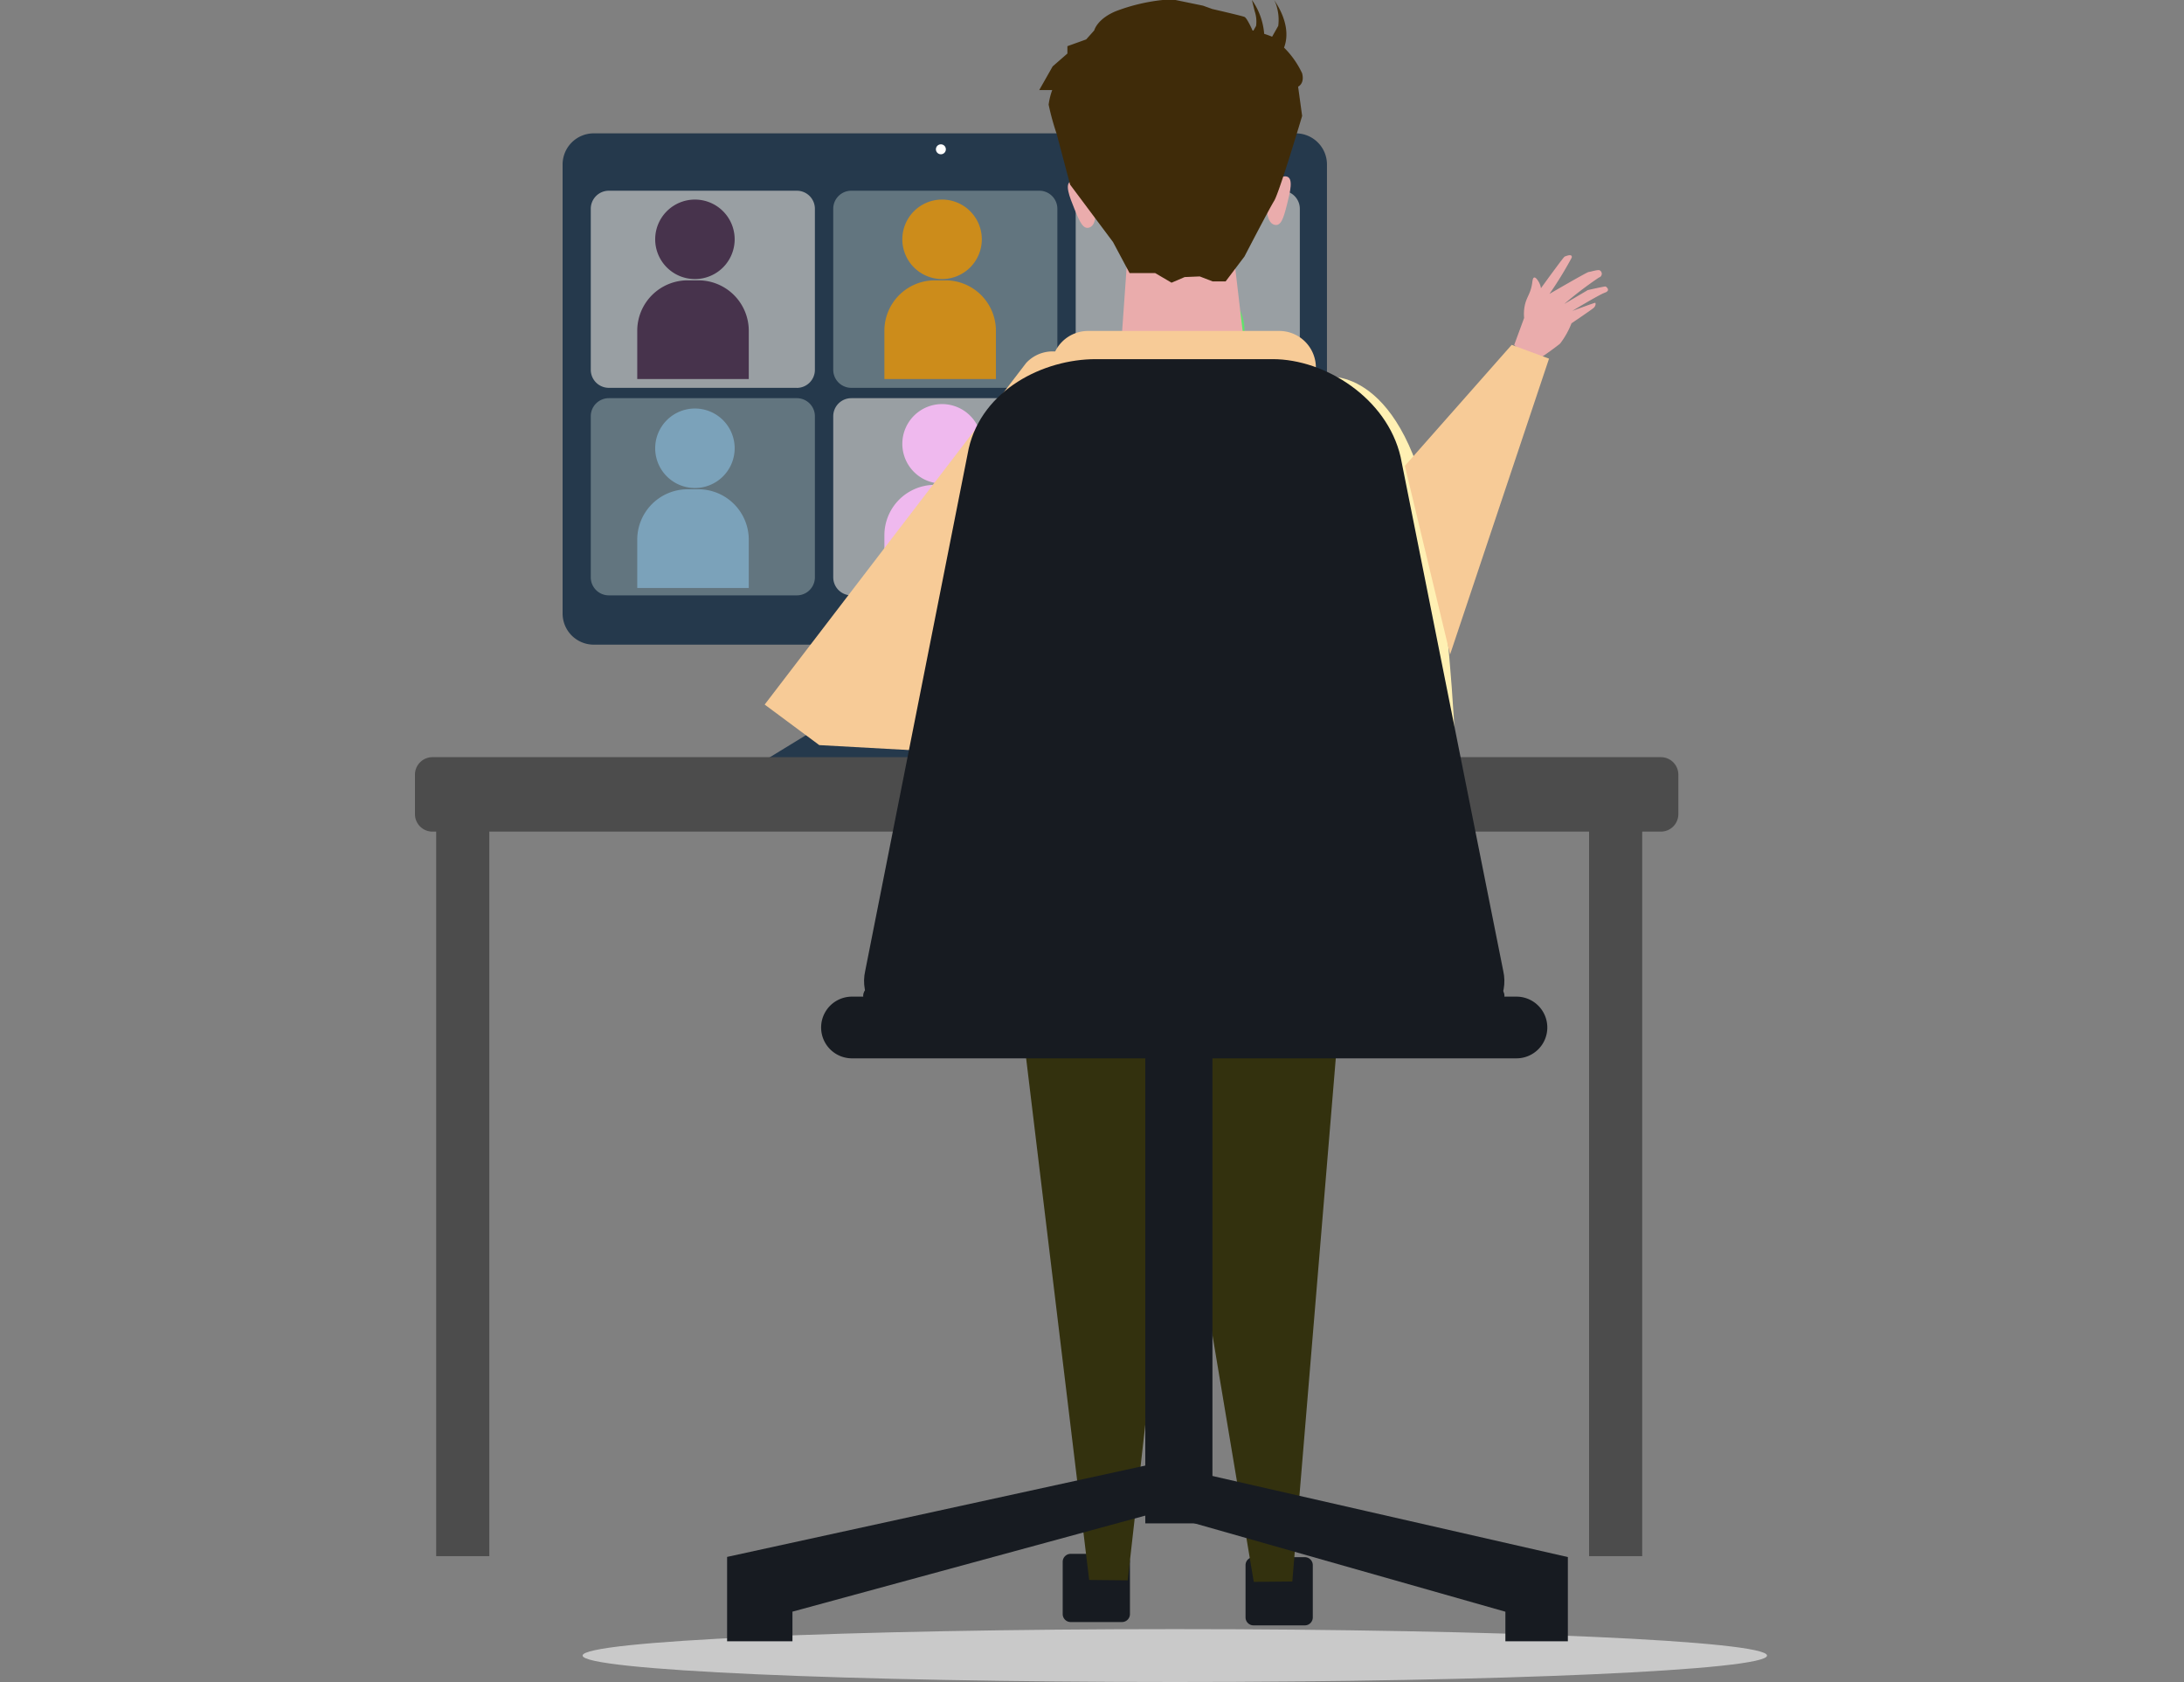 <svg xmlns="http://www.w3.org/2000/svg" xmlns:xlink="http://www.w3.org/1999/xlink" width="200" height="154" viewBox="0 0 200 154">
  <rect x="0" y="0" width="200" height="154" fill="#808080" stroke="none"/>
  <defs>
    <clipPath id="clip-path">
      <rect id="長方形_138" data-name="長方形 138" width="123.817" height="154" transform="translate(0 0)" fill="none"/>
    </clipPath>
  </defs>
  <g id="グループ_147" data-name="グループ 147" transform="translate(-1234 -3024)">
    <rect id="長方形_130" data-name="長方形 130" width="200" height="154" transform="translate(1234 3024)" fill="none"/>
    <g id="グループ_146" data-name="グループ 146" transform="translate(1272 3023.999)">
      <g id="グループ_145" data-name="グループ 145" transform="translate(0 0.001)" clip-path="url(#clip-path)">
        <path id="パス_490" data-name="パス 490" d="M162.8,133.194H98.507a2.852,2.852,0,0,1-2.852-2.852V89.232a2.852,2.852,0,0,1,2.852-2.852H162.8a2.852,2.852,0,0,1,2.852,2.852v41.11a2.852,2.852,0,0,1-2.852,2.852" transform="translate(-82.135 -74.171)" fill="#25394c"/>
        <rect id="長方形_134" data-name="長方形 134" width="13.183" height="9.025" transform="translate(41.925 58.406)" fill="#25394c"/>
        <path id="パス_491" data-name="パス 491" d="M248.854,452.751H234.294l-9.121,5.576a.7.7,0,0,0,.368,1.306h32.066a.7.7,0,0,0,.368-1.306Z" transform="translate(-193.058 -388.761)" fill="#25394c"/>
        <path id="パス_492" data-name="パス 492" d="M337.54,93.955a.455.455,0,1,1,.455.455.455.455,0,0,1-.455-.455" transform="translate(-289.833 -80.285)" fill="#fff"/>
        <path id="パス_493" data-name="パス 493" d="M132.78,141.6H115.564a1.654,1.654,0,0,1-1.654-1.654V125.207a1.654,1.654,0,0,1,1.654-1.654H132.78a1.654,1.654,0,0,1,1.654,1.654v14.744a1.654,1.654,0,0,1-1.654,1.654" transform="translate(-97.81 -106.091)" fill="#999fa3"/>
        <path id="パス_494" data-name="パス 494" d="M289.883,141.6H272.667a1.654,1.654,0,0,1-1.654-1.654V125.207a1.654,1.654,0,0,1,1.654-1.654h17.216a1.654,1.654,0,0,1,1.654,1.654v14.744a1.654,1.654,0,0,1-1.654,1.654" transform="translate(-232.709 -106.091)" fill="#62757f"/>
        <path id="パス_495" data-name="パス 495" d="M446.986,141.6H429.77a1.654,1.654,0,0,1-1.654-1.654V125.207a1.654,1.654,0,0,1,1.654-1.654h17.216a1.654,1.654,0,0,1,1.654,1.654v14.744a1.654,1.654,0,0,1-1.654,1.654" transform="translate(-367.608 -106.091)" fill="#999fa3"/>
        <path id="パス_496" data-name="パス 496" d="M132.78,276H115.564a1.654,1.654,0,0,1-1.654-1.654V259.6a1.654,1.654,0,0,1,1.654-1.654H132.78a1.654,1.654,0,0,1,1.654,1.654v14.744A1.654,1.654,0,0,1,132.78,276" transform="translate(-97.81 -221.49)" fill="#62757f"/>
        <path id="パス_497" data-name="パス 497" d="M289.883,276H272.667a1.654,1.654,0,0,1-1.654-1.654V259.6a1.654,1.654,0,0,1,1.654-1.654h17.216a1.654,1.654,0,0,1,1.654,1.654v14.744A1.654,1.654,0,0,1,289.883,276" transform="translate(-232.709 -221.49)" fill="#999fa3"/>
        <path id="パス_498" data-name="パス 498" d="M446.986,276H429.77a1.654,1.654,0,0,1-1.654-1.654V259.6a1.654,1.654,0,0,1,1.654-1.654h17.216a1.654,1.654,0,0,1,1.654,1.654v14.744A1.654,1.654,0,0,1,446.986,276" transform="translate(-367.608 -221.49)" fill="#62757f"/>
        <path id="パス_499" data-name="パス 499" d="M159.29,136.55a3.639,3.639,0,1,0-3.639-3.639,3.639,3.639,0,0,0,3.639,3.639" transform="translate(-133.652 -111)" fill="#47334c"/>
        <path id="パス_500" data-name="パス 500" d="M149.618,181.6h-.977a4.618,4.618,0,0,0-4.618,4.618v4.421h10.213v-4.421a4.618,4.618,0,0,0-4.618-4.618" transform="translate(-123.667 -155.933)" fill="#47334c"/>
        <path id="パス_501" data-name="パス 501" d="M159.29,271.9a3.639,3.639,0,1,0-3.639-3.639,3.639,3.639,0,0,0,3.639,3.639" transform="translate(-133.652 -227.219)" fill="#7ba2ba"/>
        <path id="パス_502" data-name="パス 502" d="M149.618,316.948h-.977a4.618,4.618,0,0,0-4.618,4.618v4.421h10.213v-4.421a4.618,4.618,0,0,0-4.618-4.618" transform="translate(-123.667 -272.152)" fill="#7ba2ba"/>
        <path id="パス_503" data-name="パス 503" d="M480.5,136.55a3.639,3.639,0,1,0-3.639-3.639,3.639,3.639,0,0,0,3.639,3.639" transform="translate(-409.466 -111)" fill="#61e26e"/>
        <path id="パス_504" data-name="パス 504" d="M470.831,181.6h-.977a4.618,4.618,0,0,0-4.618,4.618v4.421h10.213v-4.421a4.618,4.618,0,0,0-4.618-4.618" transform="translate(-399.481 -155.933)" fill="#61e26e"/>
        <path id="パス_505" data-name="パス 505" d="M319.419,136.55a3.639,3.639,0,1,0-3.639-3.639,3.639,3.639,0,0,0,3.639,3.639" transform="translate(-271.149 -111)" fill="#cc8c1b"/>
        <path id="パス_506" data-name="パス 506" d="M309.748,181.6h-.977a4.618,4.618,0,0,0-4.618,4.618v4.421h10.213v-4.421a4.618,4.618,0,0,0-4.618-4.618" transform="translate(-261.165 -155.933)" fill="#cc8c1b"/>
        <path id="パス_507" data-name="パス 507" d="M319.419,269.039a3.639,3.639,0,1,0-3.639-3.639,3.639,3.639,0,0,0,3.639,3.639" transform="translate(-271.149 -224.764)" fill="#efb9ee"/>
        <path id="パス_508" data-name="パス 508" d="M309.748,314.089h-.977a4.618,4.618,0,0,0-4.618,4.618v4.421h10.213v-4.421a4.618,4.618,0,0,0-4.618-4.618" transform="translate(-261.165 -269.697)" fill="#efb9ee"/>
        <path id="パス_509" data-name="パス 509" d="M478.6,269.039a3.639,3.639,0,1,0-3.639-3.639,3.639,3.639,0,0,0,3.639,3.639" transform="translate(-407.828 -224.764)" fill="#79d8c5"/>
        <path id="パス_510" data-name="パス 510" d="M468.924,314.089h-.977a4.618,4.618,0,0,0-4.618,4.618v4.421h10.213v-4.421a4.618,4.618,0,0,0-4.618-4.618" transform="translate(-397.844 -269.697)" fill="#79d8c5"/>
        <path id="パス_511" data-name="パス 511" d="M720.583,168.2c-.092-.017-1.613.328-1.613.328l-2.155,1.27a33.482,33.482,0,0,1,3.177-2.421.356.356,0,0,0,.088-.646c-.142-.113-.873.133-1.029.14s-3.591,2.007-3.591,2.007a33.965,33.965,0,0,0,2.04-3.325c.071-.4-.525-.138-.654-.089-.078.03-1.249,1.627-2.167,2.893a1.652,1.652,0,0,0-.17-.523c-.028-.052-.293-.536-.47-.449-.112.055-.136.312-.162.494-.147,1.058-.554,1.272-.708,2.221a3.763,3.763,0,0,0-.029.977l-.909,2.469,1.686,1.649a28.545,28.545,0,0,0,2.51-1.759,7.5,7.5,0,0,0,1.049-1.865s1.745-1.179,2-1.387.222-.472.173-.49-2.095.741-2.095.741,2.423-1.474,2.982-1.671.138-.55.046-.566" transform="translate(-611.567 -141.969)" fill="#eaacac"/>
        <path id="パス_512" data-name="パス 512" d="M217.081,1057.761c0,1.337-24.281,2.421-54.233,2.421s-54.233-1.084-54.233-2.421,24.281-2.421,54.233-2.421,54.233,1.084,54.233,2.421" transform="translate(-93.264 -906.182)" fill="#c9c9c9"/>
        <path id="パス_513" data-name="パス 513" d="M114.095,497.276H1.6a1.6,1.6,0,0,1-1.6-1.6v-3.615a1.6,1.6,0,0,1,1.6-1.6H114.095a1.6,1.6,0,0,1,1.6,1.6v3.615a1.6,1.6,0,0,1-1.6,1.6" transform="translate(0 -421.136)" fill="#4c4c4c"/>
        <rect id="長方形_135" data-name="長方形 135" width="4.867" height="70.535" transform="translate(1.943 71.943)" fill="#4c4c4c"/>
        <rect id="長方形_136" data-name="長方形 136" width="4.867" height="70.535" transform="translate(107.52 71.943)" fill="#4c4c4c"/>
        <path id="パス_514" data-name="パス 514" d="M260.581,231.67l-5.935-3.564a3.293,3.293,0,0,0-4.124.6L226.586,259.97l5,3.712,15.1.834-2.995-6Z" transform="translate(-194.561 -195.462)" fill="#f7cb97"/>
        <path id="パス_515" data-name="パス 515" d="M425.139,1012.821h-4.7a.729.729,0,0,1-.729-.729v-4.785a.729.729,0,0,1,.729-.729h4.7a.729.729,0,0,1,.729.729v4.785a.729.729,0,0,1-.729.729" transform="translate(-360.393 -864.311)" fill="#171b21"/>
        <path id="パス_516" data-name="パス 516" d="M396.282,651.082l-3.529-.035L385.5,591.032l17.708-1.29Z" transform="translate(-331.012 -506.39)" fill="#33310e"/>
        <path id="パス_517" data-name="パス 517" d="M538.884,1014.982h4.7a.729.729,0,0,0,.729-.729v-4.785a.729.729,0,0,0-.729-.729h-4.7a.729.729,0,0,0-.729.729v4.785a.729.729,0,0,0,.729.729" transform="translate(-462.094 -866.167)" fill="#171b21"/>
        <path id="パス_518" data-name="パス 518" d="M481.919,657.234l3.529-.035,5-60.156-18.657-.3Z" transform="translate(-405.105 -512.401)" fill="#33310e"/>
        <path id="パス_519" data-name="パス 519" d="M467.73,165.293H455.786l.968-13.72h9.362Z" transform="translate(-391.367 -130.151)" fill="#eaacac"/>
        <path id="パス_520" data-name="パス 520" d="M436.6,219.55H412.39v-1.807a3.358,3.358,0,0,1,3.358-3.358h17.5a3.358,3.358,0,0,1,3.358,3.358Z" transform="translate(-354.104 -184.085)" fill="#f7cb97"/>
        <path id="パス_521" data-name="パス 521" d="M382.382,258c-2.6-15.047-9.728-13.984-9.728-13.984L360.725,244l-11.929.016s-7.124-1.063-9.728,13.984-2.33,33.454-2.33,33.454h47.976s.274-18.407-2.33-33.454" transform="translate(-289.136 -209.514)" fill="#fff0b3"/>
        <path id="パス_522" data-name="パス 522" d="M340.124,241.61c-1.247-5.387-6.907-8.954-11.714-8.954h-16.2c-4.807,0-10.391,2.8-11.638,8.183l-9.474,47.81c-.533,2.3.962,4.568,3.018,4.568H346.5c2.056,0,3.552-2.264,3.019-4.568Z" transform="translate(-249.863 -199.773)" fill="#171b21"/>
        <rect id="長方形_137" data-name="長方形 137" width="6.148" height="46.486" transform="translate(66.881 92.99)" fill="#171b21"/>
        <path id="パス_523" data-name="パス 523" d="M240.757,949.1l-38.5,8.407v7.726h5.985v-2.714l33.862-9.215" transform="translate(-173.673 -814.96)" fill="#171b21"/>
        <path id="パス_524" data-name="パス 524" d="M478.776,949.285l36.8,8.393v7.713h-5.721v-2.71l-32.371-9.2" transform="translate(-409.999 -815.117)" fill="#171b21"/>
        <path id="パス_525" data-name="パス 525" d="M326.461,651.274H265.611a2.825,2.825,0,0,1,0-5.649h60.851a2.825,2.825,0,1,1,0,5.649" transform="translate(-225.645 -554.375)" fill="#171b21"/>
        <path id="パス_526" data-name="パス 526" d="M329.022,549.7H310.5L291.013,562.25c-1.344.866-.341,2.3,1.611,2.3H346.9c1.952,0,2.955-1.43,1.611-2.3Z" transform="translate(-249.354 -472.004)" fill="#171b21"/>
        <path id="パス_527" data-name="パス 527" d="M425.245,118.849c.478,1.165.39,2.3-.2,2.545s-.912-.49-1.389-1.655-.927-2.324-.341-2.564,1.448.51,1.926,1.675" transform="translate(-363.25 -100.575)" fill="#eaacac"/>
        <path id="パス_528" data-name="パス 528" d="M552.165,116.173c-.313,1.22-.069,2.336.544,2.493s.835-.611,1.148-1.831.6-2.429-.015-2.586-1.364.7-1.677,1.924" transform="translate(-474.007 -98.086)" fill="#eaacac"/>
        <path id="パス_529" data-name="パス 529" d="M428.6,6.721a8.191,8.191,0,0,0-1.659-2.361c.776-2.054-.787-4.156-.912-4.36a2.885,2.885,0,0,1,.273.718,4.34,4.34,0,0,1,.106,1.653l-.561.991c-.21-.09-.469-.182-.727-.265A6.213,6.213,0,0,0,424,0s.128.552.253,1.031a2.97,2.97,0,0,1,.127,1.34l-.246.435-.083-.022s-.491-1.134-.737-1.237S420.37.825,420.37.825l-.86-.309L417,0h-1.178a16.96,16.96,0,0,0-4.3,1.031c-1.719.722-1.965,1.753-1.965,1.753l-.737.825-1.719.618V4.9l-1.351,1.178-1.228,2.165h1.189a6.165,6.165,0,0,0-.329,1.34,23.308,23.308,0,0,0,.737,2.68l1.228,4.639,3.93,5.258,1.517,2.843h2.345l1.5.879,1.2-.515,1.381-.058,1.185.457h1.185l1.728-2.287s2.24-4.323,2.715-5.089,2.563-7.775,2.563-7.775l-.368-2.68s.614-.27.368-1.217" transform="translate(-347.353 0)" fill="#3f2b09"/>
        <path id="パス_530" data-name="パス 530" d="M641.4,234.47l9.782-11.076,3.42,1.262-9.061,27.086" transform="translate(-550.749 -191.82)" fill="#f7cb97"/>
      </g>
    </g>
  </g>
</svg>
